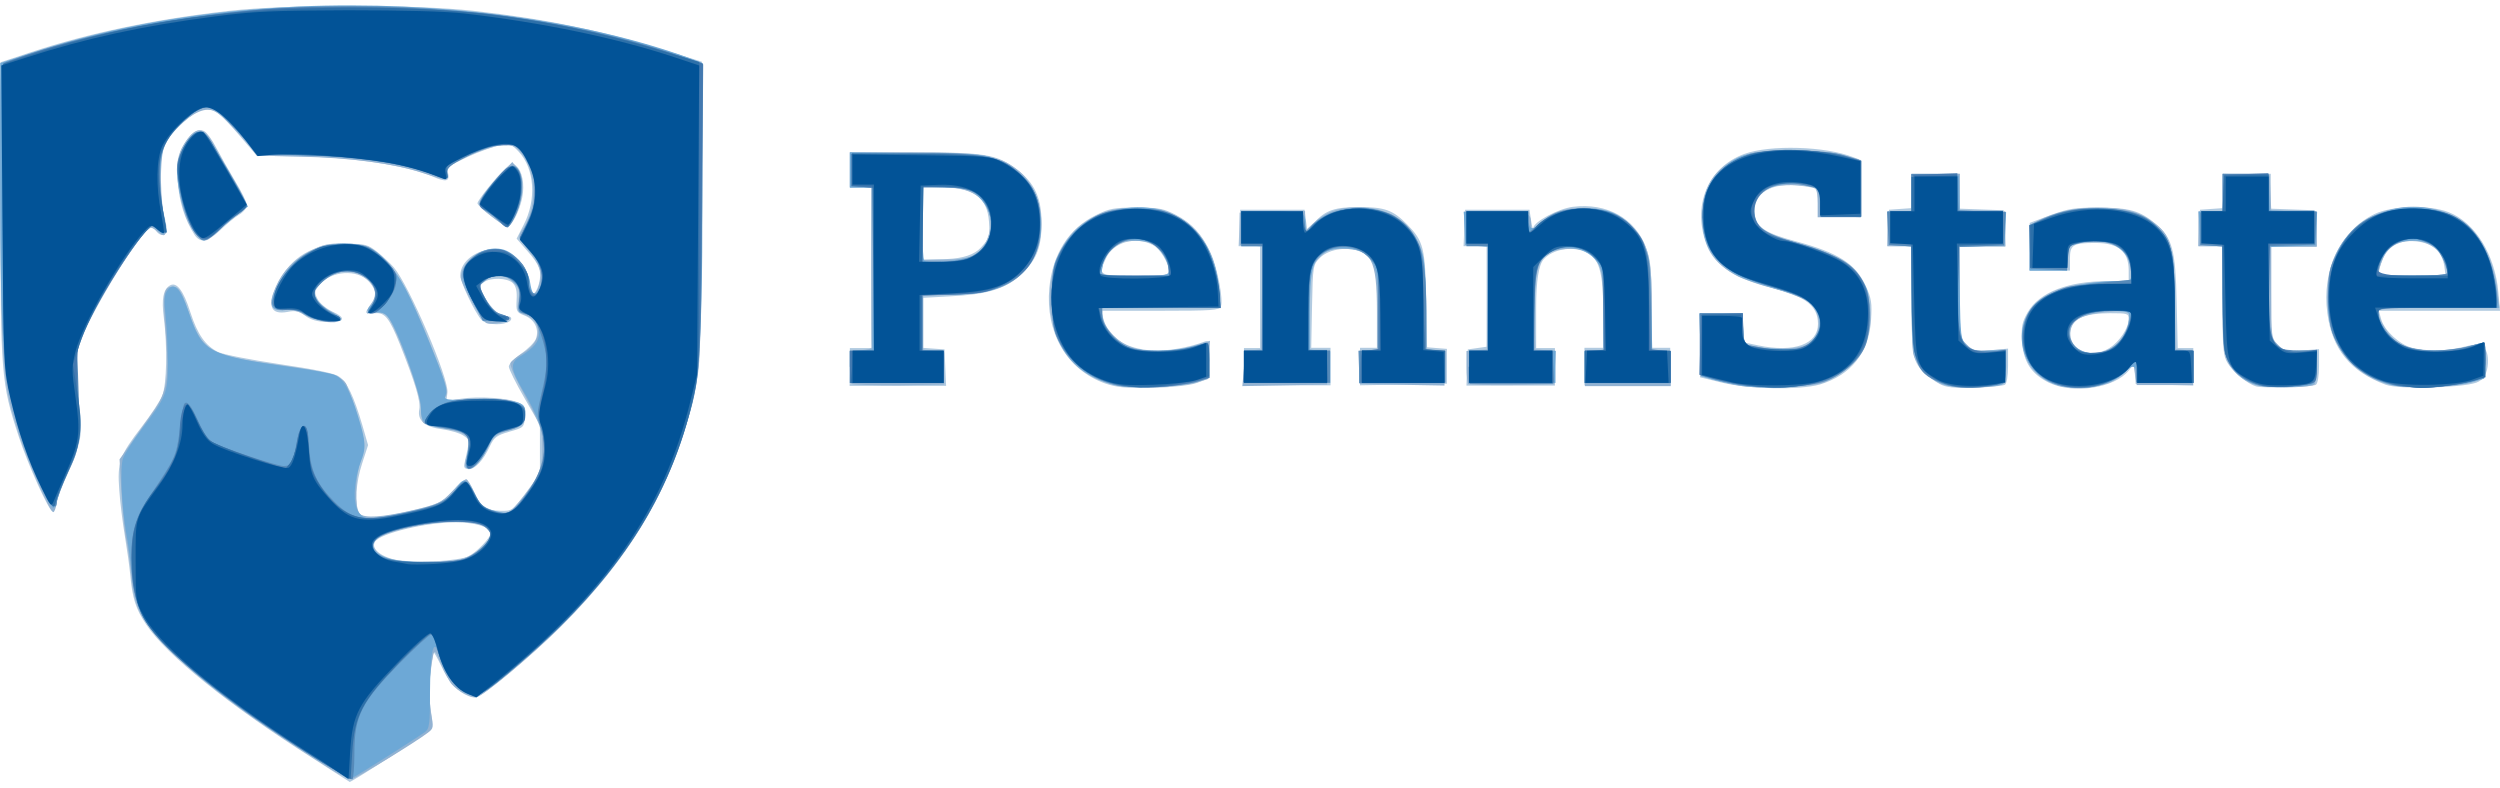 <?xml version="1.0" encoding="UTF-8"?><svg id="penn-state-university" xmlns="http://www.w3.org/2000/svg" width="200" height="63" viewBox="0 0 200 63"><g id="layer1"><g id="g3030"><path id="path3044" d="M27.558,62.29c-.236-.15-1.394-.901-2.574-1.651-6.692-4.247-11.668-8.236-13.276-10.66-.858-1.265-1.115-2.123-1.287-3.968-.064-.686-.257-2.08-.429-3.11s-.386-2.681-.45-3.689c-.172-2.231.021-2.767,1.823-5.105.708-.922,1.437-2.016,1.609-2.445.365-.858.429-3.946.129-6.263-.193-1.48-.043-2.231.472-2.552.536-.343,1.094.365,1.651,2.123.579,1.802,1.223,2.702,2.231,3.196.408.193,2.617.622,4.912.965,2.767.408,4.375.729,4.74.987.643.408,1.201,1.587,1.887,3.925l.45,1.566-.472,1.458c-.515,1.566-.601,3.239-.257,3.925.3.536,1.158.536,3.796-.043,2.488-.536,3.067-.815,3.818-1.802.322-.408.708-.751.879-.751s.472.408.686.922c.515,1.223.944,1.523,2.123,1.544.965.021.987,0,2.08-1.48l1.094-1.48v-3.904l-1.244-2.166c-.686-1.18-1.244-2.316-1.244-2.509s.45-.643.987-1.03c.536-.365,1.072-.901,1.18-1.18.279-.751-.086-1.544-.901-1.866-.665-.257-.686-.343-.643-1.265.043-.686-.043-1.072-.3-1.33-.429-.429-1.802-.472-2.338-.064-.365.279-.365.322.064,1.158.493.944,1.18,1.544,1.78,1.544.472,0,.493.343.043.515-.665.257-1.737.129-2.08-.236-.536-.622-1.673-3.003-1.673-3.539,0-1.115,1.287-2.102,2.767-2.102,1.416,0,2.81,1.501,2.81,3.003,0,.879.45.729.708-.214.257-.987.086-1.501-.922-2.638l-.858-.987.558-1.094c1.051-2.016.879-4.504-.386-5.855-.558-.601-.708-.643-1.501-.515-.472.086-1.651.493-2.574.922-1.523.708-1.694.836-1.587,1.265.172.708-.15.794-1.244.3-2.102-.901-6.585-1.566-10.896-1.609l-3.153-.043-1.416-1.651c-1.523-1.78-1.93-2.08-2.788-2.08-.686,0-2.81,1.93-3.239,2.938-.386.922-.365,3.946.021,5.512.172.686.279,1.33.193,1.437-.193.3-.558.236-.858-.172-.257-.343-.3-.343-.751.043-.708.643-3.346,4.654-4.29,6.563-.472.922-1.008,2.252-1.201,2.96-.343,1.223-.343,1.437.021,3.753.429,2.788.343,3.453-.729,5.769-.343.729-.751,1.78-.901,2.338-.15.558-.322,1.03-.408,1.03-.279,0-1.995-3.796-2.702-5.984C.084,30.633.041,29.904.041,16.778V4.981l2.467-.815C7.033,2.665,12.416,1.528,18.379.863c4.568-.515,14.842-.515,19.475,0,5.769.643,10.231,1.566,15.443,3.196l2.853.879-.086,12.354c-.086,11.582-.107,12.461-.536,14.349-1.909,8.515-6.778,15.678-15.4,22.692-1.866,1.501-1.995,1.587-2.595,1.373-.944-.365-1.587-1.051-2.252-2.467-.343-.708-.622-1.18-.622-1.072s-.086.836-.214,1.609c-.129.879-.129,1.93,0,2.874.15,1.03.129,1.566-.021,1.759-.214.257-6.327,4.182-6.477,4.161.086,0-.15-.129-.386-.279h-0ZM37.467,44.51c.686-.343,1.802-1.523,1.802-1.887,0-.45-1.33-.836-2.788-.836-2.402,0-6.048.879-6.477,1.544-.365.579.515,1.265,1.952,1.523,1.201.236,4.826,0,5.512-.343ZM37.167,37.025c.429-1.909.429-1.823-.107-2.188-.3-.193-1.051-.408-1.673-.493-1.394-.172-2.016-.708-1.845-1.587.129-.622-.322-2.123-1.566-5.255-.815-2.016-1.18-2.509-1.93-2.445-.879.064-.922.021-.45-.579.579-.729.558-1.201-.043-1.909-.922-1.072-3.088-.922-4.032.257-.365.472-.386.579-.107,1.115.172.322.686.751,1.18.987,1.158.515.987.879-.408.836-.794-.021-1.33-.172-1.759-.493-.493-.365-.794-.45-1.394-.322-1.437.279-1.694-.515-.815-2.273,1.094-2.166,2.831-3.174,5.426-3.174,1.566,0,1.759.043,2.531.643.45.365,1.051.922,1.33,1.244,1.223,1.437,4.418,8.901,4.29,10.016l-.086.686,1.18-.193c1.373-.214,3.818-.064,4.611.322.493.214.536.365.493,1.115-.064.858-.086.879-1.244,1.201-1.03.3-1.223.45-1.566,1.18-.515,1.115-1.18,1.823-1.694,1.823-.343-.043-.408-.15-.322-.515h0ZM88.406,30.676c-3.067-1.094-4.783-4.075-4.461-7.635.257-2.724,1.566-4.783,3.732-5.834,1.072-.536,1.458-.601,3.26-.601,1.78,0,2.166.086,3.131.579,1.287.665,2.102,1.566,2.788,3.067.536,1.18,1.03,3.732.815,4.268-.107.3-.729.343-4.847.343h-4.719l.15.579c.386,1.544,1.759,2.445,3.882,2.595,1.158.086,2.981-.236,4.225-.708.343-.129.386-.021.322,1.416l-.064,1.566-.858.322c-.515.193-1.909.343-3.539.408-2.231.021-2.874-.043-3.818-.365h-0ZM93.511,21.711c0-.665-.708-1.823-1.308-2.123-1.373-.708-3.11-.214-3.71,1.051-.665,1.416-.643,1.416,2.338,1.416,2.316,0,2.681-.043,2.681-.343h-0ZM137.758,30.612l-1.759-.429v-5.126h3.432v2.316l1.223.257c2.874.601,4.783-.086,4.783-1.716,0-1.437-.987-2.209-3.668-2.874-2.895-.708-4.568-1.802-5.19-3.324-1.265-3.174,0-6.306,2.96-7.4,2.08-.751,6.477-.622,8.729.257l.601.236v4.526h-3.432v-1.051c0-.579-.107-1.115-.236-1.201s-.836-.193-1.566-.257c-2.188-.172-3.539.836-3.239,2.424.172.965.901,1.416,3.217,2.038,3.453.922,4.826,1.802,5.641,3.582.472,1.008.515,1.394.429,2.745-.172,2.617-1.609,4.397-4.097,5.148-1.609.45-5.598.386-7.829-.15h-0ZM155.174,30.719c-.365-.193-.879-.558-1.137-.815-1.03-.944-1.115-1.33-1.115-5.92v-4.29h-1.93l.064-1.458.064-1.458.901-.064.901-.064v-2.745h3.861v2.788l1.759.064,1.759.064.064,1.458.064,1.458h-3.646v3.646c0,3.646,0,3.668.558,4.204.515.515.643.536,1.93.429l1.373-.129v1.373c0,.836-.107,1.437-.257,1.523-.15.086-1.223.193-2.402.236-1.716.043-2.295-.021-2.81-.3h0ZM163.903,30.612c-1.416-.708-2.038-1.673-2.145-3.324-.064-1.158,0-1.501.45-2.295.944-1.63,3.26-2.509,6.477-2.509h1.609v-.901c-.021-1.48-.836-2.145-2.66-2.145-1.802,0-2.038.15-2.038,1.265v.944h-3.217v-3.818l1.673-.622c1.458-.536,1.93-.601,3.904-.601,2.445.021,3.26.257,4.504,1.308,1.33,1.115,1.587,2.08,1.673,6.241l.086,3.689h1.244v3.003l-2.295-.064-2.316-.064-.064-.815-.064-.815-.408.536c-1.137,1.437-4.461,1.93-6.413.987ZM168.75,27.845c.794-.493,1.544-1.609,1.544-2.316,0-.45-.086-.472-1.501-.472-1.866,0-2.917.408-3.131,1.18-.386,1.609,1.48,2.595,3.089,1.609h-0ZM180.482,30.912c-.665-.193-1.823-1.137-2.273-1.866-.365-.601-.408-1.115-.408-5.019v-4.332h-1.93l.064-1.458.064-1.458.901-.064.901-.064v-2.745h3.861v2.788l1.759.064,1.759.064.064,1.458.064,1.458h-3.646v3.646c0,3.646,0,3.668.558,4.204.515.515.665.536,1.93.45l1.373-.107v1.351c0,.794-.107,1.416-.257,1.501-.3.172-4.182.3-4.783.129h0ZM190.863,30.783c-2.831-1.051-4.29-2.831-4.676-5.727-.472-3.432,1.051-6.606,3.775-7.936,1.373-.665,4.375-.751,5.92-.15,2.123.815,3.732,3.41,3.989,6.434l.129,1.458h-9.694l.193.686c.257.901,1.437,1.995,2.488,2.295,1.18.322,2.745.257,4.44-.172q1.694-.45,1.609,1.373-.064,1.244-.922,1.566c-1.244.429-6.198.558-7.249.172h0ZM195.539,21.26c-.193-1.158-.944-1.823-2.273-1.952-1.544-.15-2.531.579-2.895,2.145l-.129.601h5.405l-.107-.794ZM67.988,29.346v-1.501h1.716v-12.869h-1.716v-2.788h5.105c5.727,0,6.649.15,8.236,1.351,1.458,1.115,1.995,2.273,1.995,4.332,0,2.038-.45,3.067-1.866,4.268-1.18,1.008-2.531,1.416-5.383,1.566l-2.316.129v3.989l.901.064.901.064.064,1.458.064,1.458h-7.721l.021-1.523h0ZM78.454,19.823c.708-.772.751-.879.665-2.08-.15-2.016-1.265-2.767-4.118-2.767h-1.201v5.834l1.952-.086q1.952-.086,2.702-.901h0ZM99.516,29.346v-1.501h1.287v-8.15h-1.716l.064-1.458.064-1.458h5.148l.107.815.107.815.536-.579c.944-1.03,1.673-1.265,3.646-1.265,2.016,0,2.681.236,3.818,1.394,1.308,1.33,1.437,1.866,1.523,6.027l.064,3.796.794.064.794.064v2.788l-3.475.064-3.475.064v-3.003h1.501v-2.895c0-3.346-.236-4.161-1.308-4.719-1.03-.536-2.638-.322-3.389.408-.558.558-.579.622-.643,3.882l-.064,3.324h1.544v3.003h-6.863l-.064-1.48v0ZM117.361,29.411l.064-1.458.751-.107.751-.107v-8.043h-1.845l.064-1.458.064-1.458h5.148l.129.858c.064.472.15.751.172.601.064-.515,1.995-1.544,3.174-1.694,2.724-.343,4.976.922,5.834,3.239.386,1.008.45,1.673.45,4.611v3.432h1.501v3.003h-6.863v-3.003h1.501v-2.831c0-3.324-.322-4.397-1.48-4.869-1.094-.45-2.574-.172-3.282.622q-.601.665-.601,3.882v3.217h1.501v3.003h-7.078l.043-1.437h0ZM15.569,18.794c-.794-1.223-1.244-2.66-1.351-4.332-.086-1.48-.043-1.866.343-2.638.579-1.115,1.244-1.609,1.78-1.33.214.107.643.708.965,1.33s.987,1.802,1.501,2.66c.515.836.944,1.716.944,1.93s-.279.558-.601.751c-.343.193-1.008.751-1.501,1.223-1.03.987-1.609,1.094-2.08.408h0ZM39.312,17.314c-.622-.472-1.115-.944-1.115-1.051,0-.236,1.501-2.102,2.209-2.767.472-.429.622-.472.879-.236.493.408.708,1.48.493,2.552-.193.987-.772,2.188-1.137,2.295-.107.043-.708-.3-1.33-.794h0Z" style="fill:#b1cae0;"/><path id="path3042" d="M26.701,61.69c-6.391-4.032-10.274-6.885-12.997-9.609-2.467-2.445-2.96-3.367-3.217-6.113-.107-1.072-.279-2.359-.408-2.895-.107-.536-.279-2.166-.365-3.646l-.15-2.681.944-1.33c.515-.729,1.308-1.845,1.737-2.467,1.137-1.587,1.308-2.767,1.008-6.434-.279-3.174-.172-3.689.729-3.56.322.043.579.45.987,1.673,1.244,3.56,1.587,3.775,7.442,4.59,3.946.558,5.019.879,5.319,1.566.622,1.544,1.394,4.118,1.394,4.676,0,.386-.15,1.094-.322,1.587-.386,1.094-.429,3.668-.064,4.032.408.408,1.845.3,4.268-.257,2.059-.493,2.273-.579,3.153-1.501.515-.536,1.03-.987,1.137-.987s.386.472.643,1.051c.45,1.051.815,1.33,2.166,1.63.472.107.686-.021,1.351-.794,1.544-1.78,1.952-2.702,1.93-4.354,0-1.587-.086-1.78-1.866-5.105-.429-.794-.729-1.566-.686-1.716s.536-.536,1.051-.836c1.501-.901,1.544-2.488.107-3.024-.622-.236-.643-.3-.515-1.137.107-.772.064-.987-.408-1.458-.643-.643-1.587-.729-2.273-.172-.429.343-.45.45-.193,1.03.386.879,1.265,1.823,1.737,1.823.214,0,.386.086.386.214,0,.257-1.373.536-1.802.365-.386-.15-2.038-3.11-2.059-3.646,0-1.137,1.351-2.295,2.702-2.295.751,0,1.866.665,2.338,1.373.193.3.408.922.472,1.416.129,1.008.493,1.03.772.043.257-.922.064-1.544-.901-2.745-.836-1.03-.836-1.051-.472-1.587,1.287-1.845,1.158-4.869-.257-6.37-.558-.601-1.223-.601-2.853-.043-2.016.686-3.003,1.33-2.917,1.887.086.601-.021.579-1.93-.043-2.252-.751-5.769-1.223-9.78-1.308l-3.496-.086-.45-.601c-.257-.322-.987-1.158-1.63-1.823-.944-.987-1.287-1.244-1.845-1.244-.858,0-2.188.965-3.024,2.166-.536.794-.643,1.137-.708,2.724-.043,1.008.043,2.531.193,3.41.3,1.716.214,2.038-.408,1.501-.214-.193-.493-.365-.601-.365-.643,0-4.654,6.456-5.555,8.922-.536,1.48-.579,1.737-.408,3.26.107.901.193,2.531.193,3.582,0,1.78-.043,2.059-.815,3.71-.45.987-.879,2.102-.944,2.531s-.193.751-.279.751c-.257,0-2.038-4.032-2.681-6.005C.191,30.612.148,29.968.041,17.078-.045,7.426-.002,5.282.234,5.11c.429-.279,4.676-1.587,7.142-2.188C22.497-.831,40.942-.166,54.883,4.681l1.18.408v11.989c0,11.668-.021,12.054-.493,14.284-1.523,7.099-4.847,12.933-10.724,18.788-2.445,2.424-6.306,5.641-6.778,5.641-.493,0-1.437-.515-1.909-1.03-.214-.236-.622-.987-.879-1.651-.429-1.051-.515-1.137-.622-.708-.3,1.072-.386,3.56-.172,4.676.214,1.094.193,1.201-.236,1.523-.922.729-5.727,3.646-6.091,3.732-.193-.021-.858-.279-1.458-.643ZM37.703,44.403c1.008-.536,1.673-1.373,1.48-1.866-.322-.858-3.046-1.051-6.027-.429-2.96.622-3.775,1.18-3.003,2.038.558.601,1.866.836,4.397.772,1.823-.021,2.402-.129,3.153-.515h0ZM37.232,37.304c-.064-.107-.021-.472.086-.772.579-1.501.172-1.952-1.995-2.273-.708-.107-1.373-.3-1.48-.472-.107-.15-.172-.686-.172-1.158,0-1.223-2.231-7.142-2.831-7.507-.15-.086-.558-.15-.879-.129-.665.043-.729-.086-.257-.708.45-.601.386-1.265-.193-1.802-1.137-1.072-2.788-.987-3.904.193-.601.622-.601.686-.3,1.244.172.322.686.751,1.115.965.836.408.987.665.515.858-.45.172-2.016-.172-2.66-.601-.386-.257-.901-.365-1.501-.343-1.158.064-1.351-.408-.708-1.866.536-1.244,1.437-2.166,2.874-2.917.858-.45,1.351-.558,2.574-.536.836,0,1.737.129,1.995.279,1.737.965,3.067,3.089,5.083,8.215,1.265,3.153,1.33,3.496.922,3.925-.214.236-.129.257.472.129.408-.086,1.63-.15,2.724-.15,2.338,0,3.153.3,3.26,1.18.086.815-.214,1.115-1.373,1.416-.729.193-1.051.408-1.33.901-.987,1.866-1.673,2.509-2.038,1.93h0ZM89.007,30.783c-2.874-.815-4.461-2.638-4.933-5.662-.429-2.81.643-5.898,2.531-7.207,1.458-1.008,2.402-1.287,4.354-1.287,1.587,0,1.995.064,3.046.579,2.059,1.008,3.282,3.089,3.539,5.984l.129,1.458h-9.48v.515c0,.794.879,1.909,1.93,2.445,1.244.622,3.496.665,5.362.064l1.308-.408-.064,1.523-.064,1.523-.965.3c-1.416.408-5.491.515-6.692.172h0ZM93.511,21.625c0-.622-.558-1.609-1.115-2.016-.279-.193-.922-.343-1.566-.343s-1.287.129-1.566.343c-.558.386-1.115,1.394-1.115,2.016,0,.429.129.429,2.681.429s2.681-.021,2.681-.429ZM139.088,30.848c-.601-.107-1.501-.322-2.038-.472l-.965-.279-.064-2.509-.064-2.509h3.432l.064,1.223c.064,1.201.064,1.223.815,1.394,1.416.322,3.496.257,4.204-.107,1.373-.708,1.373-2.702,0-3.56-.386-.236-1.587-.686-2.702-.987s-2.316-.729-2.681-.901c-2.059-1.051-2.917-2.488-2.917-4.869,0-2.552,1.244-4.204,3.71-4.954,1.48-.45,5.598-.408,7.442.064l1.394.365.064,2.316.064,2.316h-3.432v-1.158c0-1.115-.021-1.158-.665-1.287-1.051-.214-2.745-.15-3.26.107-1.244.643-1.587,2.102-.729,3.089.365.408,1.137.751,3.046,1.308,3.882,1.137,5.169,2.166,5.684,4.483.643,2.917-.708,5.469-3.539,6.67-1.008.386-5.169.558-6.863.257ZM155.388,30.762c-1.03-.386-2.145-1.587-2.338-2.509-.064-.365-.129-2.445-.129-4.611v-3.946h-1.93v-2.788h1.93v-3.003h3.861v3.003h3.646v2.788h-3.646v3.646c0,3.625,0,3.668.536,4.204.493.493.686.536,1.823.472l1.287-.064v1.33c0,.729-.107,1.394-.214,1.458-.515.322-3.968.322-4.826.021ZM164.697,30.869c-1.694-.558-2.66-1.63-2.874-3.26-.193-1.416.214-2.595,1.201-3.475,1.094-.987,2.552-1.416,5.341-1.587l2.231-.129-.15-.879c-.193-1.244-.622-1.802-1.651-2.059-.815-.214-2.316-.15-3.11.15-.193.064-.3.45-.3,1.051v.944h-3.003v-1.823c0-1.759.021-1.823.601-2.123,1.458-.729,3.003-1.072,4.761-1.072,2.166,0,3.282.279,4.44,1.115,1.48,1.072,1.673,1.716,1.78,6.241l.107,3.968.686.064.686.064v2.745h-4.504l-.129-.858-.129-.858-.558.558c-.3.3-.858.708-1.201.901-.751.408-3.389.601-4.225.322h0ZM168.793,27.909c.836-.429,1.523-1.566,1.523-2.488v-.622l-1.673.15c-2.145.193-2.917.622-3.024,1.673-.107,1.416,1.544,2.102,3.174,1.287ZM180.311,30.762c-1.008-.386-1.716-1.03-2.166-1.952-.257-.558-.343-1.544-.343-4.912v-4.204h-1.93v-2.788h1.93v-3.003l1.887.064,1.887.064.064,1.458.064,1.458h3.646v2.788h-3.646v3.646c0,3.625,0,3.668.536,4.204.493.493.686.536,1.823.472l1.287-.064v1.33c0,.729-.107,1.394-.214,1.458-.536.279-4.011.279-4.826-.021h-0ZM191.185,30.783c-2.016-.515-3.582-1.823-4.397-3.689-.643-1.458-.794-4.097-.322-5.748,1.158-3.968,5.598-5.898,9.63-4.182,1.995.858,3.367,3.131,3.711,6.22l.15,1.244h-4.847c-3.753,0-4.847.064-4.847.257.021.729.858,2.059,1.609,2.531,1.072.665,3.539.815,5.383.343.729-.193,1.373-.343,1.458-.343s.107.643.086,1.437l-.064,1.437-.965.3c-1.394.408-5.233.536-6.585.193h-0ZM195.753,21.689c-.064-.214-.172-.579-.236-.858-.236-.858-1.33-1.566-2.402-1.566-1.33,0-2.102.45-2.509,1.501-.193.472-.343.965-.343,1.072,0,.129,1.115.214,2.81.214,2.552,0,2.767-.021,2.681-.365h-0ZM68.138,30.719c-.086-.086-.15-.708-.15-1.394v-1.244l.901-.064c.493-.043.879-.129.858-.236s-.043-3.003-.043-6.477v-6.327h-1.716v-2.788h5.019c5.534,0,6.863.214,8.386,1.394,2.273,1.737,2.595,5.855.622,8.043-1.201,1.33-2.552,1.802-5.576,1.93l-2.574.129v4.29l.836.107.836.107v2.574l-3.625.064c-1.995,0-3.689-.043-3.775-.107h-0ZM77.875,20.445c1.287-.665,1.802-2.938.922-4.139-.686-.944-1.694-1.33-3.453-1.33h-1.544v5.791h1.716c1.115,0,1.952-.107,2.359-.322ZM99.516,29.475v-1.394l.686-.064.686-.064.064-4.118.064-4.118-.922-.064-.922-.064v-2.574l2.617-.064,2.617-.064v1.587l.601-.558c.987-.922,1.973-1.308,3.475-1.33,1.802-.021,3.174.493,4.161,1.587,1.158,1.265,1.416,2.509,1.416,6.477v3.41h1.501v2.788l-3.389-.064-3.389-.064-.064-1.33-.064-1.33h1.501v-3.11c0-4.247-.429-5.04-2.745-5.04-1.008,0-1.244.086-1.866.708-.601.601-.729.901-.858,2.102-.086.751-.107,2.252-.086,3.324l.064,1.93.815.064.815.064-.064,1.33-.064,1.33-3.389.064-3.389.064.129-1.416v-0ZM117.468,30.719c-.086-.086-.15-.708-.15-1.394v-1.244l.815-.064.815-.064.064-4.118.064-4.118-.922-.064-.922-.064-.064-1.33-.064-1.33h2.552c2.724,0,2.831.043,2.831,1.137,0,.429.021.429.601-.107,1.051-.987,1.973-1.33,3.603-1.33,1.866,0,3.282.643,4.311,1.973.922,1.201,1.158,2.467,1.158,6.284v3.217h1.501v2.788h-6.863v-2.831h1.501v-3.003c0-4.225-.472-5.148-2.638-5.148-2.424,0-2.981,1.03-2.895,5.255l.064,2.788.815.064.815.064-.064,1.33-.064,1.33-3.346.064c-1.866.021-3.432-.021-3.517-.086v-0ZM15.569,18.601c-.772-.922-1.287-2.81-1.308-4.719,0-1.416.064-1.737.579-2.531.858-1.287,1.48-1.244,2.252.193.322.601,1.051,1.866,1.609,2.831.558.944,1.03,1.845,1.03,1.995s-.45.601-1.03,1.008-1.244,1.008-1.544,1.308c-.643.751-.901.729-1.587-.086ZM39.312,17.293c-1.094-.836-1.115-.879-.815-1.437.172-.322.794-1.094,1.394-1.737l1.094-1.158.408.515c.579.708.536,2.209-.107,3.625-.279.622-.601,1.115-.686,1.115s-.665-.45-1.287-.922h0Z" style="fill:#92b2d2;"/><path id="path3040" d="M25.285,60.703c-7.786-4.869-12.847-9.115-14.048-11.753-.322-.686-.579-1.845-.708-3.11-.107-1.115-.3-2.531-.429-3.174-.365-2.08-.515-5.298-.257-6.005.129-.365.794-1.416,1.501-2.338,1.952-2.574,2.08-2.853,2.08-5.212,0-1.115-.064-2.81-.172-3.753-.15-1.394-.107-1.802.15-2.145.515-.686,1.03-.172,1.673,1.694,1.137,3.346,1.416,3.496,8.644,4.526,1.394.193,2.788.45,3.046.558.686.257,1.265,1.287,1.887,3.346.622,2.016.643,2.531.214,3.582-.172.429-.386,1.287-.45,1.952-.172,1.437.172,2.402.901,2.574.601.15,5.19-.794,6.091-1.265.343-.172.794-.601,1.008-.965.686-1.137.901-1.051,1.802.729.236.472.579.708,1.265.901.515.15,1.115.236,1.287.172s.708-.601,1.158-1.201c2.188-2.917,2.166-4.719-.086-8.579-1.008-1.716-1.051-2.209-.257-2.702,1.18-.729,1.544-1.201,1.544-1.93,0-.815-.622-1.566-1.287-1.566-.386,0-.408-.107-.3-.944s.064-1.03-.429-1.501c-.665-.665-1.609-.729-2.316-.129l-.515.429.558,1.03c.408.751.729,1.094,1.244,1.223.987.3.836.536-.386.536h-1.051l-.772-1.458c-1.115-2.08-1.137-2.402-.322-3.346.708-.815,1.716-1.158,2.681-.922.944.236,1.995,1.501,2.166,2.595.15,1.051.386,1.223.729.558.45-.836.257-1.759-.643-2.96l-.879-1.158.579-1.18c.815-1.651.815-3.453.021-4.976-.408-.794-.751-1.158-1.137-1.265-.815-.193-2.574.257-4.054,1.051-1.03.558-1.287.794-1.244,1.18.064.601.086.601-1.759-.043-2.188-.751-5.727-1.244-9.78-1.33l-3.539-.086-1.587-1.737c-1.716-1.866-2.295-2.231-3.11-1.909-.815.3-2.252,1.716-2.745,2.681-.515,1.03-.601,3.839-.172,5.684.15.601.193,1.244.129,1.437-.129.3-.193.3-.643-.129l-.515-.472-1.158,1.566c-2.231,3.067-3.839,5.898-4.568,8.086-.3.901-.343,1.501-.236,2.681.45,4.933.472,4.847-.408,6.799-.45.987-.901,2.209-1.03,2.702s-.3.901-.386.901c-.236,0-1.78-3.346-2.424-5.233C.277,30.826.019,27.931.019,14.633V5.046l2.617-.858C9.199,2.064,16.041.885,23.891.52c11.131-.493,22.971,1.072,31.4,4.182l.901.343v10.617c0,13.448-.257,15.85-2.166,20.783-1.823,4.697-4.311,8.45-8.343,12.633-2.853,2.96-7.078,6.563-7.678,6.563-1.072,0-2.316-1.394-2.853-3.174-.45-1.566-.729-.536-.751,2.831,0,2.702-.043,3.003-.429,3.282-.686.493-5.426,3.496-5.748,3.625-.129.129-1.458-.579-2.938-1.501h-0ZM36.996,44.767c.922-.257,2.252-1.437,2.252-1.995,0-.193-.257-.493-.558-.708-1.072-.708-6.477-.193-8.129.751-1.094.643-.922,1.373.45,1.845,1.03.386,4.783.429,5.984.107ZM37.296,37.389c-.064-.064,0-.601.107-1.18.279-1.394.021-1.673-1.78-1.93-1.694-.236-1.952-.45-1.952-1.694,0-1.094-1.823-6.156-2.531-7.099-.3-.408-.579-.536-1.072-.493-.729.064-.858-.172-.343-.601s.386-1.458-.214-2.016c-1.094-1.03-2.81-.858-3.946.408-.493.536-.515.601-.214,1.158.172.322.686.772,1.115,1.008s.794.515.794.622c0,.343-2.273,0-2.917-.429-.45-.322-.858-.408-1.523-.343-1.201.129-1.373-.365-.601-1.973.965-2.016,3.024-3.346,5.255-3.346,1.63,0,2.467.343,3.453,1.437,1.158,1.287,1.759,2.424,3.432,6.499,1.201,2.938,1.458,3.796,1.308,4.139-.193.45-.172.45,2.745.45,3.303,0,3.71.15,3.603,1.244-.064.708-.322.901-1.587,1.223-.772.193-.944.343-1.394,1.308-.579,1.244-1.373,1.973-1.737,1.609h0ZM89.114,30.783c-2.123-.558-3.517-1.651-4.418-3.496-.45-.922-.515-1.351-.515-3.517,0-2.252.043-2.552.579-3.539,1.072-2.038,2.531-3.11,4.869-3.517,2.467-.45,4.59.214,6.113,1.93,1.051,1.158,1.63,2.66,1.802,4.654l.107,1.33h-9.566l.129.794c.15.987,1.18,2.08,2.273,2.402,1.137.343,3.346.3,4.804-.086.686-.172,1.287-.322,1.33-.322s.107.622.107,1.394v1.394l-1.115.343c-1.544.45-5.126.579-6.499.236h-0ZM93.511,21.582c0-.622-.708-1.78-1.265-2.08-.408-.214-1.201-.322-2.123-.257-.772.043-1.78,1.094-1.909,2.016l-.129.815h2.724c2.66-.021,2.702-.021,2.702-.493ZM139.302,30.848c-.708-.107-1.716-.322-2.252-.472l-.965-.279-.064-2.509-.064-2.509h3.432l.064,1.223c.064,1.158.107,1.223.708,1.394.365.107,1.394.193,2.316.214,1.373.021,1.78-.043,2.252-.408.815-.622,1.072-1.609.622-2.531-.408-.879-1.03-1.223-3.432-1.909-2.488-.729-3.174-1.03-4.118-1.866-1.137-.987-1.609-2.123-1.609-3.839s.472-2.831,1.651-3.882c1.287-1.18,2.102-1.373,5.534-1.373,2.252,0,3.303.086,4.247.386l1.244.386v4.504l-1.63-.064-1.63-.064-.021-1.072-.021-1.072-.965-.257c-1.587-.429-3.56.064-4.075.987-.343.643-.257,1.63.193,2.209.493.622.944.815,3.324,1.458,2.917.794,4.633,1.952,5.298,3.603.365.901.279,3.453-.129,4.418-.536,1.265-1.759,2.402-3.131,2.917-1.394.515-4.719.729-6.778.408l-0.0 0ZM155.731,30.826c-1.137-.343-1.952-1.03-2.381-1.995-.343-.751-.408-1.437-.408-4.997v-4.118l-.901-.064-.901-.064-.064-1.33-.064-1.33h1.93v-3.003l1.887.064,1.887.064.021,1.394.021,1.394,1.866.064,1.866.064-.064,1.33-.064,1.33-1.823.064-1.823.064.064,3.689c.064,3.453.086,3.71.536,4.182.408.45.643.493,1.823.429l1.351-.064v1.308c0,1.051-.086,1.351-.365,1.458-.729.236-3.646.3-4.397.064h0ZM164.825,30.869c-2.853-.686-4.032-4.032-2.231-6.327.965-1.223,3.796-2.059,6.992-2.059.836,0,.922-.043.922-.536,0-2.102-1.866-3.131-4.332-2.445-.772.214-.815.257-.815,1.18v.965h-3.003v-3.646l.965-.408c1.63-.708,2.724-.922,4.526-.922,2.917,0,4.633.836,5.555,2.702.515,1.051.536,1.244.536,4.912v3.775h1.501v2.574h-2.252c-2.188,0-2.252-.021-2.252-.472,0-.944-.3-1.072-.965-.365-1.008,1.03-3.282,1.523-5.148,1.072h0ZM168.943,27.845c.772-.472,1.265-1.287,1.373-2.252.064-.622.064-.643-.987-.708-1.244-.086-2.853.279-3.389.751-.214.193-.386.643-.386,1.051.021,1.416,1.93,2.059,3.389,1.158h-0ZM180.611,30.826c-1.137-.343-1.952-1.03-2.381-1.995-.343-.751-.408-1.437-.408-4.997v-4.118l-.901-.064-.901-.064-.064-1.33-.064-1.33h1.93v-3.003h3.646l.064,1.458.064,1.458,1.887.064,1.887.064-.064,1.33-.064,1.33-1.887.064-1.887.064v2.938c.021,3.367.214,4.719.751,5.126.214.172.965.279,1.737.279h1.351v1.265c0,.987-.086,1.287-.365,1.394-.665.236-3.582.3-4.332.064h-0ZM191.571,30.848c-2.166-.45-3.946-1.887-4.804-3.796-.922-2.102-.665-5.598.558-7.528,1.394-2.209,4.29-3.367,7.121-2.831,3.089.579,4.847,2.831,5.319,6.82l.129,1.115h-9.716l.129.665c.193.987.944,1.909,1.93,2.359,1.094.493,3.689.536,5.19.086.579-.172,1.137-.322,1.223-.322s.15.643.107,1.437l-.064,1.437-.965.279c-1.201.365-4.933.536-6.156.279h0ZM195.818,21.84c0-.107-.15-.601-.343-1.072-.429-1.051-1.308-1.587-2.617-1.523-1.137.043-1.823.472-2.273,1.416-.665,1.394-.643,1.394,2.445,1.394,1.694,0,2.788-.086,2.788-.214h-0ZM67.988,29.368v-1.265l.901-.064.901-.064.064-6.477.064-6.477h-1.93v-2.831l5.405.064c5.319.064,5.426.086,6.606.622,2.273,1.072,3.303,2.702,3.282,5.169,0,1.802-.665,3.174-1.973,4.182-1.287.987-2.724,1.351-5.319,1.351h-2.209v4.483h1.716v2.574h-7.507v-1.265h0ZM77.832,20.467c1.737-.901,1.973-3.282.429-4.761-.601-.579-.794-.622-2.574-.708l-1.909-.064v2.874c0,1.587.064,2.96.172,3.046.257.279,3.153-.021,3.882-.386h0ZM99.516,29.346v-1.287h1.501v-8.365h-1.716v-2.788h2.445c2.638,0,2.702.021,2.702,1.223v.558l.429-.536c1.201-1.523,4.29-2.016,6.327-1.008,1.33.665,2.338,1.973,2.66,3.432.129.601.236,2.531.236,4.29v3.217h1.501v2.574h-6.863v-2.574h1.501v-3.174c0-3.41-.129-3.882-1.115-4.633-.729-.536-2.424-.558-3.217-.043-.922.601-1.115,1.458-1.115,4.74v3.003l.815.064.815.064v2.531h-6.863v-1.287h-.043ZM117.533,29.346v-1.287h1.501v-8.322l-.901-.064-.901-.064-.064-1.33-.064-1.33h2.574c2.531,0,2.574,0,2.595.472,0,.901.3,1.072.858.493.987-1.051,3.196-1.523,5.19-1.115,1.287.257,2.509,1.308,3.131,2.681.515,1.137.558,1.501.643,4.912l.086,3.689h1.458v2.574h-6.863v-2.574h1.501v-3.196c0-2.96-.043-3.239-.493-3.904-1.008-1.48-3.475-1.544-4.526-.129-.408.536-.45.965-.515,3.904l-.064,3.303h1.759v2.574h-6.863v-1.287h-.043ZM15.826,18.901c-.901-1.03-1.673-3.496-1.673-5.362,0-.901.987-2.767,1.544-2.96.214-.064.536-.021.708.129.257.214,1.394,2.102,2.981,4.997l.45.815-.622.472c-.343.257-1.094.879-1.673,1.373-1.18,1.03-1.265,1.051-1.716.536h0ZM39.998,17.743c-.214-.236-.665-.601-1.008-.794s-.601-.493-.601-.686c0-.515,2.123-3.003,2.552-3.003.965,0,1.115,2.359.236,4.075-.493.987-.622,1.03-1.18.408Z" style="fill:#6da8d6;"/><path id="path3038" d="M24.942,60.467c-3.689-2.338-6.134-4.054-8.965-6.37-4.268-3.496-5.212-4.976-5.405-8.536-.15-2.767.15-4.011,1.308-5.727,2.166-3.196,2.209-3.303,2.488-5.362.129-1.094.3-2.059.365-2.145.214-.343.558.086,1.158,1.437.429.944.794,1.458,1.244,1.673.944.493,5.019,1.845,5.555,1.845.601,0,.751-.257,1.03-1.823.15-.858.343-1.308.558-1.351.279-.043.365.257.45,1.651.129,1.952.601,2.96,2.08,4.44,1.351,1.351,2.381,1.523,5.19.922,2.96-.643,3.646-.944,4.461-1.952.772-.944.836-.922,1.566.45.386.729.665,1.008,1.33,1.223,1.201.408,1.587.236,2.531-1.03,1.609-2.145,1.995-3.839,1.33-5.748-.279-.794-.257-1.051.107-2.617.536-2.209.515-2.981-.064-4.719-.408-1.223-.558-1.416-1.158-1.587-.665-.193-.686-.236-.558-1.201.107-.901.064-1.051-.472-1.458-.729-.579-1.609-.601-2.273-.043l-.515.429.558,1.03c.408.751.729,1.094,1.244,1.223,1.008.3.815.536-.386.536h-1.072l-.858-1.716c-.987-1.952-.965-2.467.021-3.324.879-.729,1.887-.879,2.874-.429.858.408,1.609,1.416,1.609,2.166,0,1.115.686,1.587.944.665.3-1.158.129-1.845-.729-2.938l-.879-1.094.536-1.115c.772-1.609.879-2.724.45-4.118-.214-.643-.601-1.437-.901-1.737-.45-.493-.643-.558-1.587-.45-.643.064-1.716.429-2.724.944-1.394.708-1.651.922-1.609,1.308.021.257,0,.472-.043.472-.064,0-.815-.236-1.673-.536-2.295-.772-5.534-1.223-9.673-1.33l-3.625-.086-1.866-1.952c-1.716-1.802-1.909-1.952-2.488-1.802-1.48.365-3.196,2.295-3.517,3.968-.214,1.094-.064,3.453.343,5.341.172.794-.15.922-.772.365-.343-.3-.45-.236-1.351.944-1.373,1.802-3.046,4.526-4.075,6.67l-.879,1.823.086,2.252c.193,5.662.193,5.705-.794,7.85-.493,1.072-.901,2.102-.901,2.295,0,.901-.45.365-1.33-1.523-1.137-2.445-1.93-4.783-2.467-7.335-.343-1.63-.386-3.11-.386-14.027V5.003l1.823-.622C8.255,2.322,16.255.928,24.02.585c11.089-.493,22.649,1.051,31.314,4.225l.922.343-.086,11.818c-.107,13.212-.129,13.577-1.651,18.166-1.909,5.727-4.912,10.274-10.231,15.443-2.552,2.488-5.791,5.126-6.263,5.126-.172,0-.643-.214-1.051-.472-.772-.493-1.866-2.402-2.123-3.775-.064-.386-.257-.686-.386-.686s-1.287,1.051-2.552,2.338c-3.024,3.11-3.56,4.182-3.56,7.142,0,1.158-.086,2.102-.172,2.102s-1.587-.836-3.239-1.887h0ZM36.996,44.767c.922-.257,2.252-1.437,2.252-1.995,0-.193-.257-.515-.579-.708-1.523-1.008-8.858.236-8.858,1.501.021.965,1.373,1.437,4.182,1.437,1.18,0,2.531-.107,3.003-.236h0ZM37.425,36.253c.172-1.523.021-1.694-1.845-1.995-.751-.129-1.437-.3-1.544-.386-.322-.322.987-1.523,1.887-1.737,1.373-.322,4.526-.257,5.383.107.665.279.751.386.686.987-.086.751-.3.944-1.609,1.265-.772.193-.965.365-1.308,1.158-.429.987-1.158,1.845-1.544,1.845-.172,0-.193-.386-.107-1.244h0ZM89.479,30.848c-2.145-.45-3.882-1.78-4.804-3.625-.408-.836-.493-1.33-.493-3.346s.064-2.509.515-3.496c.622-1.394,2.231-2.895,3.603-3.346,1.566-.536,4.225-.45,5.534.172,2.059.965,3.41,3.196,3.689,6.07l.129,1.351h-9.48v.643c0,.772,1.094,2.102,2.08,2.509.922.386,3.818.365,5.126-.021.579-.172,1.115-.322,1.223-.322s.172.622.172,1.394v1.394l-1.115.343c-1.416.365-4.89.558-6.177.279ZM93.447,21.26c-.15-.987-1.094-1.909-2.166-2.102-1.351-.257-2.895.836-3.217,2.316l-.129.601h5.619l-.107-.815h-0ZM139.066,30.762c-.836-.15-1.887-.408-2.316-.558l-.772-.257v-4.89h3.432l.064,1.244.064,1.244,1.48.279c2.574.493,4.268-.086,4.547-1.566.3-1.566-.665-2.402-3.71-3.282-4.247-1.201-5.641-2.638-5.619-5.855,0-2.102,1.03-3.582,3.11-4.547.965-.45,1.394-.493,4.075-.493,2.252,0,3.303.086,4.247.386l1.244.386v4.483h-3.174l-.064-1.115-.064-1.115-1.201-.279c-2.209-.536-4.054.408-4.054,2.059,0,1.244.729,1.802,3.517,2.595,3.539,1.03,4.654,1.759,5.383,3.496.472,1.137.429,3.689-.064,4.783-.515,1.158-1.995,2.381-3.346,2.788-1.609.472-4.912.558-6.778.214h-0ZM155.667,30.762c-2.424-.858-2.617-1.308-2.702-6.713l-.064-4.332-.901-.064-.901-.064-.064-1.33-.064-1.33h1.93v-3.003h3.646l.064,1.458.064,1.458,1.887.064,1.887.064-.064,1.33-.064,1.33-1.887.064-1.887.064v3.046c0,3.324.193,4.611.772,5.019.214.15.965.279,1.737.279h1.351v2.531l-1.072.236c-1.394.257-2.681.236-3.668-.107ZM164.482,30.719c-1.78-.558-2.96-2.509-2.638-4.397.386-2.252,2.123-3.303,6.07-3.689l2.595-.257v-.643c0-1.93-1.93-2.917-4.332-2.252-.772.214-.815.257-.815,1.18v.965l-1.458-.064-1.458-.064-.064-1.737-.064-1.737,1.03-.472c1.63-.729,2.917-.965,5.04-.858,2.145.107,3.174.45,4.139,1.416,1.18,1.18,1.265,1.544,1.351,5.877l.064,4.032h1.458v2.574h-4.504v-1.759l-.987.858c-1.373,1.33-3.346,1.673-5.426,1.03h-0ZM168.943,27.845c.729-.45,1.201-1.201,1.458-2.316l.15-.686h-1.244c-2.467,0-3.775.643-3.775,1.802,0,.322.214.815.493,1.094.622.665,1.93.729,2.917.107ZM180.89,30.869c-1.223-.322-2.102-.965-2.595-1.952-.45-.879-.472-1.223-.472-5.083v-4.118l-.901-.064-.901-.064v-2.574l.901-.064.901-.064v-2.981h3.646v3.003h3.861l-.064,1.33-.064,1.33-1.887.064-1.887.064v3.153c0,3.389.214,4.633.858,4.976.214.129.987.214,1.716.214h1.308v1.265c0,1.137-.043,1.265-.472,1.394-.879.257-3.26.343-3.946.172l0-0ZM191.421,30.783c-2.316-.601-3.775-1.802-4.676-3.775-.343-.772-.45-1.458-.472-3.131-.021-1.887.043-2.295.536-3.324,1.244-2.617,2.81-3.668,5.791-3.818,3.174-.172,4.976.772,6.177,3.239.601,1.244,1.201,4.075.944,4.483-.064.107-2.231.172-4.847.172h-4.74l.129.686c.343,1.759,1.93,2.745,4.418,2.724.879,0,2.145-.15,2.788-.322s1.201-.322,1.244-.322c.021,0,.043.622.043,1.373v1.394l-1.115.343c-1.501.493-4.869.622-6.22.279h-0ZM195.818,21.84c0-.536-.729-1.952-1.158-2.231-1.759-1.158-3.925-.279-4.332,1.759l-.129.686h2.81c1.694,0,2.81-.086,2.81-.214ZM67.988,29.346v-1.287h1.93v-13.04l-.901-.064-.901-.064v-2.574l4.504-.064c6.07-.086,7.657.236,9.266,1.93.987,1.03,1.351,2.08,1.351,3.818,0,3.732-2.424,5.576-7.314,5.576h-2.123v4.483h1.716v2.574h-7.507v-1.287h-.021v-0ZM77.103,20.746c1.845-.515,2.66-2.231,1.93-4.011-.558-1.351-1.416-1.759-3.56-1.759h-1.673v6.005h1.244c.643,0,1.587-.107,2.059-.236ZM99.516,29.346v-1.287h1.501v-8.365h-1.716v-2.788h4.933l.129.858.129.858.408-.515c.214-.279.858-.729,1.416-.987,1.373-.643,4.075-.558,5.276.193,1.93,1.201,2.509,2.895,2.509,7.571v3.174h1.501v2.574h-6.863v-2.574h1.501v-6.649l-.643-.729c-1.137-1.308-3.367-1.223-4.332.129-.45.643-.493.965-.558,3.968l-.064,3.26h1.759v2.574h-6.863l-.021-1.265h0ZM117.533,29.346v-1.287h1.501v-8.365h-1.716v-2.788h4.933v1.759l.794-.686c1.094-.965,1.973-1.287,3.56-1.287,2.445,0,3.839.794,4.804,2.745.558,1.137.579,1.373.665,4.869l.064,3.668.751.064.751.064v2.531h-6.863v-2.574h1.544l-.064-3.453-.064-3.453-.686-.622c-.858-.751-1.845-.965-2.938-.601-1.544.515-1.737,1.03-1.802,4.804l-.064,3.303h1.501l.064,1.287.064,1.287h-6.778l-.021-1.265h0ZM24.77,25.357c-.343-.193-.729-.408-.815-.515s-.536-.129-.965-.064c-.558.086-.879,0-1.072-.236-.236-.279-.172-.558.365-1.716,1.051-2.252,3.153-3.475,5.705-3.303,1.158.064,1.523.193,2.188.729,1.33,1.072,1.651,1.651,1.48,2.574-.172.879-1.33,2.231-1.952,2.231-.343,0-.343-.043-.021-.536.515-.772.429-1.566-.214-2.145-1.094-1.03-2.681-.879-3.861.343-.601.622-.601.686-.3,1.223.172.322.686.772,1.115,1.008s.794.493.794.601c.021.279-1.78.15-2.445-.193h-0ZM15.805,18.88c-.622-.686-1.223-2.359-1.48-4.097-.214-1.523-.214-1.802.15-2.574.536-1.201,1.33-1.909,1.78-1.609.386.236,3.453,5.383,3.475,5.812,0,.15-.257.429-.579.643-.322.193-1.051.794-1.609,1.287-1.137,1.051-1.244,1.072-1.737.536ZM39.998,17.743c-.214-.236-.665-.601-1.008-.794s-.601-.493-.601-.686c0-.536,2.123-3.003,2.574-3.003.944,0,1.072,2.402.214,4.097-.493.965-.622,1.008-1.18.386h0Z" style="fill:#568ab9;"/><path id="path3036" d="M25.8,61.003c-6.863-4.29-12.225-8.515-13.898-10.938-.965-1.416-1.394-3.046-1.394-5.426,0-2.295.386-3.41,1.952-5.576,1.373-1.909,1.909-3.11,1.909-4.332,0-1.308.257-2.381.558-2.381.15,0,.536.579.858,1.265s.751,1.437.944,1.609c.214.193,1.673.772,3.239,1.308l2.874.965.365-.45c.214-.257.429-.922.515-1.48.257-1.93.944-2.038.944-.15,0,1.609.365,2.681,1.33,3.968,1.63,2.166,2.767,2.467,6.477,1.651,2.917-.622,3.131-.729,3.904-1.737.322-.408.686-.751.836-.751s.493.45.772,1.03c.429.858.643,1.072,1.437,1.308,1.265.408,1.673.172,2.938-1.673.858-1.265,1.051-1.716,1.137-2.724.064-.665-.021-1.716-.172-2.359-.236-1.008-.236-1.373.107-2.788.665-2.831.086-5.662-1.287-6.22-.665-.279-.686-.343-.579-1.158.214-1.523-1.094-2.359-2.617-1.673-.643.3-.665.579-.193,1.523.515,1.03.944,1.437,1.501,1.437.279,0,.493.107.493.214,0,.386-1.845.257-2.188-.172-.601-.686-1.523-2.724-1.501-3.346.043-1.18,1.802-2.273,3.131-1.952.858.214,2.059,1.673,2.059,2.531,0,.922.515,1.416.836.794.579-1.072.214-2.381-1.008-3.71l-.515-.558.601-1.158c.472-.922.601-1.458.601-2.66.021-1.33-.064-1.651-.643-2.574l-.665-1.051-1.265.021c-.987.021-1.651.193-2.96.794-1.566.729-1.673.815-1.544,1.33.15.622.021.665-1.03.214-2.252-.944-6.949-1.609-11.303-1.609h-2.702l-1.33-1.609c-1.458-1.759-2.338-2.359-3.153-2.145-.643.172-2.552,1.909-2.981,2.724-.622,1.18-.601,3.71.043,6.67.15.665-.193.794-.708.257-.3-.3-.365-.3-.751.043-.772.708-3.539,5.062-4.611,7.249-1.137,2.359-1.115,2.123-.901,7.936.086,2.123.064,2.166-.794,4.075-.493,1.072-.965,2.209-1.051,2.574-.15.622-.193.579-1.094-1.287-1.244-2.574-2.145-5.426-2.66-8.408-.386-2.231-.429-3.517-.429-13.898V5.11l.901-.343C6.304,2.88,13.617,1.4,21.017.756c4.268-.365,14.456-.129,18.638.429,5.212.708,9.866,1.737,14.263,3.153l2.316.751-.107,11.839c-.107,12.697-.15,13.062-1.33,17.201-1.651,5.727-5.319,11.41-10.638,16.515-1.952,1.866-5.405,4.761-5.92,4.976-.129.064-.601-.064-1.03-.279-.944-.45-1.93-2.038-2.273-3.689-.129-.622-.322-1.115-.429-1.115s-1.265,1.094-2.552,2.402c-3.067,3.131-3.625,4.139-3.839,7.207l-.15,2.166-2.166-1.308h0ZM37.274,44.682c1.051-.429,1.973-1.351,1.973-1.93,0-.729-1.072-1.072-3.324-1.008-2.123.043-5.083.708-5.727,1.287-.751.665-.408,1.416.836,1.78,1.115.3,5.362.236,6.241-.129ZM37.317,37.11c0-.214.086-.708.214-1.094.3-1.051-.365-1.651-2.102-1.845-.729-.086-1.373-.236-1.437-.322-.064-.086.129-.472.429-.815.643-.772,1.952-1.115,4.247-1.115,2.102,0,3.11.3,3.282.965.214.836-.021,1.115-1.308,1.48-1.072.3-1.244.45-1.544,1.137-.322.794-1.287,1.973-1.609,1.973-.086.021-.172-.15-.172-.365h0ZM89.758,30.826c-2.359-.386-4.161-1.716-5.062-3.689-.429-.944-.515-1.458-.515-3.367,0-2.038.064-2.381.601-3.475.751-1.544,2.209-2.853,3.646-3.282,1.244-.365,3.539-.429,4.676-.107,2.424.686,4.054,3.046,4.418,6.477l.129,1.244h-9.737l.129.601c.472,1.995,2.038,2.96,4.697,2.917.965-.021,2.145-.172,2.681-.365s1.03-.343,1.115-.343.172.622.172,1.373v1.394l-.901.257c-2.059.536-4.204.686-6.048.365h0ZM93.511,21.432c0-1.137-1.437-2.381-2.724-2.381-1.18,0-2.424,1.094-2.724,2.402l-.129.601h5.576v-.622ZM139.796,30.848c-.794-.086-1.973-.322-2.638-.515l-1.201-.343.064-2.402.064-2.402,1.673-.064,1.673-.064v2.531l1.351.236c1.802.322,2.574.3,3.453-.064s1.416-1.094,1.416-1.909c0-1.373-.879-2.059-3.668-2.853-3.582-1.008-5.04-2.08-5.534-4.054-.729-2.895.322-5.233,2.831-6.327,1.909-.815,5.855-.815,8.794.021l.815.236v4.461h-3.217v-1.072c0-1.223-.172-1.373-1.737-1.609-2.08-.322-3.625.643-3.625,2.252,0,1.008.772,1.845,2.016,2.145,5.598,1.416,7.207,2.745,7.207,5.984,0,1.823-.257,2.724-1.094,3.71-1.566,1.887-4.44,2.574-8.644,2.102ZM156.053,30.826c-1.244-.3-2.188-.965-2.617-1.866-.343-.686-.408-1.437-.472-5.148l-.064-4.332h-1.673v-2.574h1.716l.064-1.458.064-1.458,1.759-.064,1.759-.064v3.003h3.646v2.574l-1.759.064-1.759.064-.064,3.174c-.064,3.925.107,4.783,1.158,5.212.515.214,1.072.279,1.694.172l.944-.15v1.287c0,1.158-.043,1.308-.472,1.416-1.094.279-3.131.365-3.925.15h-0ZM165.018,30.869c-2.316-.579-3.496-2.424-3.067-4.761.214-1.223.794-1.909,2.231-2.638,1.115-.579,1.48-.643,3.818-.729l2.574-.086-.107-1.072c-.15-1.48-.815-2.145-2.338-2.252-.622-.043-1.48,0-1.887.107-.686.172-.751.257-.815,1.094l-.064.901h-2.96v-3.389l1.03-.429c1.63-.686,2.638-.901,4.354-.901,2.102,0,3.646.472,4.719,1.437,1.244,1.115,1.48,2.188,1.48,6.434v3.475h1.501v2.574h-4.504v-.858c0-.472-.064-.858-.129-.858s-.365.279-.643.622c-.944,1.072-3.539,1.759-5.19,1.33h-0ZM169.415,27.545c.536-.515,1.094-1.78,1.094-2.467,0-.322-2.66-.3-3.625.043-.408.15-.922.515-1.158.836-.386.515-.386.665-.15,1.244.386.901.772,1.115,2.102,1.008.879-.064,1.265-.214,1.737-.665h0ZM180.954,30.826c-1.201-.3-2.038-.858-2.574-1.694-.429-.708-.472-1.072-.536-5.19l-.064-4.461h-1.673v-2.574h1.716l.064-1.458.064-1.458,1.759-.064,1.759-.064v3.003h3.646v2.574l-1.759.064-1.759.064-.064,3.217c-.086,3.925.107,4.719,1.18,5.169.515.214,1.072.279,1.694.172l.944-.15v1.287c0,1.158-.043,1.308-.472,1.416-1.094.279-3.153.365-3.925.15h0ZM191.893,30.848c-1.416-.236-3.217-1.158-3.925-1.995-1.416-1.673-1.995-4.097-1.587-6.542.45-2.702,1.93-4.504,4.332-5.319,1.416-.472,4.204-.343,5.426.236,1.973.944,3.282,3.153,3.496,5.941l.107,1.458h-4.74c-4.633,0-4.74,0-4.74.429,0,1.287,1.437,2.638,3.174,3.003,1.137.236,3.432.021,4.654-.429.3-.129.601-.214.665-.214s.086.622.086,1.373q0,1.373-.686,1.609c-.901.3-3.475.665-4.461.643-.429-.021-1.223-.107-1.802-.193ZM195.732,21.368c-.193-1.03-.815-1.737-1.823-2.08-.794-.279-1.008-.279-1.802,0-.987.343-1.887,1.416-1.887,2.273q0,.515,2.81.515h2.81l-.107-.708h0ZM67.988,29.346v-1.287h1.93v-13.04l-.901-.064-.901-.064v-2.574h5.148c5.898,0,6.778.172,8.386,1.651,1.244,1.137,1.651,2.295,1.544,4.311-.107,2.273-.858,3.432-2.831,4.44-1.373.686-1.609.751-4.011.836l-2.574.086v4.418h1.716v2.574h-7.507v-1.287h0ZM77.961,20.467c1.308-.858,1.737-2.488,1.051-3.925-.558-1.201-1.373-1.566-3.453-1.566h-1.759v6.048l1.802-.086c1.201-.064,1.973-.214,2.359-.472h-0ZM99.516,29.346v-1.287h1.501v-8.579h-1.716v-2.574h4.933v.601c0,.322.086.729.193.879.15.236.236.214.429-.15.129-.236.729-.686,1.351-.987,2.467-1.223,5.619-.472,6.928,1.673.643,1.051.643,1.072.751,5.04l.107,3.989.815.064.815.064v2.531h-6.778l.021-1.244c.021-1.223.021-1.244.751-1.351l.729-.107v-3.11c0-3.56-.193-4.204-1.523-4.826-.922-.429-2.166-.343-3.003.214-.944.622-1.158,1.523-1.158,4.826v3.003h1.458l.064,1.287.064,1.287h-6.778l.043-1.244h0ZM117.533,29.346v-1.287h1.501v-8.579h-1.716v-2.574h4.933v.858c0,.472.043.858.086.858s.408-.322.836-.708c1.845-1.737,5.662-1.63,7.378.214,1.18,1.265,1.244,1.609,1.373,5.855l.107,3.968.815.064.815.064v2.531h-6.863v-2.574h1.501v-6.627l-.708-.772c-.879-.965-2.188-1.18-3.367-.579-1.265.643-1.501,1.437-1.501,4.954v3.046h1.501v2.574h-6.649l-.043-1.287h-0ZM24.663,25.228c-.493-.322-1.072-.472-1.716-.472-.922,0-.965-.043-1.03-.643-.107-1.072,1.115-2.81,2.617-3.732,1.18-.729,1.394-.772,2.938-.772,1.501,0,1.759.064,2.574.643.493.365,1.094.901,1.351,1.223.386.536.408.665.172,1.48-.3.965-1.265,2.123-1.823,2.123-.279,0-.257-.107.107-.729.408-.686.408-.772.086-1.394-.708-1.351-2.574-1.673-3.968-.665-.944.665-1.051,1.394-.343,2.145.322.343.815.665,1.094.751.836.214.579.558-.408.558-.558-.043-1.158-.214-1.651-.515ZM15.934,18.944c-.622-.429-1.265-2.102-1.566-4.011-.236-1.458-.214-1.78.086-2.595.193-.515.601-1.158.901-1.437.686-.643,1.072-.429,1.78.901.279.515.987,1.737,1.544,2.702s1.051,1.845,1.051,1.973-.322.408-.686.643-.987.729-1.33,1.115c-.922.922-1.265,1.072-1.78.708ZM39.784,17.529c-.343-.343-.815-.686-1.03-.751s-.386-.257-.386-.45c0-.408,1.845-2.788,2.316-2.96,1.051-.408,1.373,1.995.493,3.796-.279.558-.558,1.008-.643,1.008-.043,0-.386-.279-.751-.643h0Z" style="fill:#4379b0;"/><path id="path3034" d="M25.521,60.81c-7.657-4.847-12.997-9.223-14.134-11.582-.622-1.287-.965-3.689-.794-5.684.129-1.694.665-2.981,1.845-4.44,1.373-1.716,1.759-2.595,2.016-4.676.3-2.338.579-2.531,1.308-.815.279.643.729,1.373,1.008,1.609.279.236,1.759.858,3.282,1.373l2.767.944.365-.45c.193-.236.472-1.03.622-1.759.365-1.823.729-1.587.901.601.107,1.458.236,1.909.815,2.81.922,1.437,1.952,2.295,3.067,2.595,1.03.279,1.759.214,4.676-.45,1.887-.429,2.102-.536,2.917-1.394.493-.515.965-.944,1.094-.944s.408.45.665.987c.343.708.686,1.072,1.223,1.287,1.33.558,1.716.429,2.788-.965.536-.708,1.137-1.609,1.308-2.038.386-.901.408-2.66.064-3.796-.214-.686-.172-1.137.15-2.531.665-2.938.129-5.769-1.223-6.327-.643-.257-.665-.343-.622-1.244.043-.772-.043-1.051-.429-1.416-.579-.536-1.694-.601-2.445-.107-.45.3-.493.408-.279.901.429,1.008,1.244,1.973,1.673,1.973.236,0,.408.107.408.214s-.386.214-.836.214c-.922,0-1.223-.3-2.123-2.08-.643-1.265-.601-2.102.172-2.874.536-.536.794-.622,1.737-.622,1.008,0,1.201.086,1.952.836.643.643.836,1.008.836,1.544,0,1.523.686,1.63,1.072.172.257-.965.021-1.609-1.094-2.874l-.643-.751.579-1.137c.815-1.609.922-3.217.322-4.633-.257-.601-.665-1.265-.879-1.458-.622-.579-2.402-.322-4.375.622-1.566.751-1.651.815-1.523,1.351.15.622.279.643-1.845-.129-1.995-.708-4.976-1.115-9.201-1.244l-3.989-.107-1.437-1.694c-.794-.944-1.673-1.802-1.952-1.93-.815-.365-1.63-.021-2.938,1.287-1.737,1.759-2.016,3.131-1.373,6.799.172.944.322,1.737.322,1.759.021.214-.536-.021-.772-.322-.279-.343-.343-.322-1.03.45-1.845,2.059-4.311,6.306-5.169,8.879l-.536,1.609.365,2.273c.45,2.853.322,3.882-.729,6.22-.472,1.03-.922,2.145-1.008,2.509-.15.622-.193.579-1.008-1.158-1.115-2.381-2.038-5.04-2.574-7.528-.408-1.887-.45-2.895-.536-14.199l-.086-12.161,2.638-.858C10.229,1.872,17.113.821,26.293.628c10.016-.193,17.845.794,26.295,3.324l3.346,1.008v12.375c0,12.118,0,12.375-.493,14.563-1.716,7.678-6.027,14.37-13.341,20.697-4.032,3.475-4.011,3.475-5.362,2.338-.836-.708-1.308-1.587-1.609-3.067-.129-.643-.365-1.201-.515-1.265-.15-.043-1.33,1.008-2.617,2.338-3.046,3.174-3.625,4.268-3.818,7.249l-.129,2.145-2.531-1.523h0ZM37.382,44.703c1.008-.429,1.93-1.48,1.845-2.102-.15-1.094-3.153-1.308-6.585-.493-1.995.472-2.81.901-2.81,1.501,0,1.03.987,1.351,4.354,1.373,1.694.021,2.724-.064,3.196-.279h0ZM37.317,37.003c0-.15.086-.579.193-.987s.15-.836.086-1.008c-.15-.386-1.008-.708-2.338-.879-1.394-.193-1.458-.236-1.03-.858.515-.794,1.437-1.18,3.174-1.308,2.895-.214,4.633.236,4.611,1.18,0,.643-.322.901-1.416,1.18-.922.236-1.115.386-1.587,1.244-.3.536-.665,1.137-.836,1.33-.322.45-.858.493-.858.107h0ZM89.865,30.848c-3.475-.579-5.512-2.895-5.727-6.477-.193-3.174,1.072-5.748,3.453-6.971.836-.429,1.523-.579,2.853-.665,2.874-.15,4.74.729,5.984,2.831.558.944,1.18,3.239,1.18,4.354v.686h-9.716l.15.601c.257,1.072.879,1.866,1.845,2.402.815.45,1.223.536,2.66.515,1.501-.021,2.767-.236,3.882-.665.257-.086.3.15.3,1.265v1.373l-.815.236c-1.008.3-3.582.686-4.44.643-.343.043-1.072-.043-1.609-.129v-0ZM93.597,21.475c-.257-1.072-.708-1.716-1.437-2.059-1.523-.729-3.067-.214-3.775,1.244-.236.493-.429,1.03-.429,1.158,0,.193.815.257,2.895.257h2.895l-.15-.601h0ZM140.482,30.912c-.858-.086-2.552-.429-3.646-.708l-.751-.193.043-2.424.043-2.424h3.131l.064,1.223q.064,1.223.858,1.394c.429.086,1.544.172,2.467.172,1.63,0,1.694-.021,2.316-.708.815-.901.836-1.909.064-2.81-.429-.515-1.008-.794-2.745-1.33-2.981-.922-3.26-1.03-4.225-1.716-2.145-1.566-2.552-5.233-.815-7.357.772-.922,1.802-1.48,3.346-1.823,1.973-.408,5.105-.236,7.4.45l.815.236v4.44h-3.217v-1.18c0-1.094-.043-1.18-.601-1.33-1.201-.343-3.217-.193-3.861.279-.922.686-1.223,1.437-.922,2.359.322.987.901,1.33,3.282,1.973,4.461,1.18,5.941,2.595,5.941,5.705,0,3.303-1.694,5.126-5.383,5.705-1.308.214-2.102.236-3.603.064h0ZM155.86,30.762c-1.33-.365-2.402-1.394-2.702-2.617-.129-.515-.236-2.681-.236-4.804v-3.861h-1.716v-2.574h1.716v-2.745l1.823-.064,1.823-.064v2.917h3.646v2.574l-1.759.064-1.759.064-.064,3.432c-.043,2.938,0,3.539.322,4.161.45.858,1.223,1.158,2.574.944l.901-.129v1.287q0,1.287-.686,1.416c-1.737.257-2.917.279-3.882,0h-0ZM164.868,30.762c-1.973-.558-2.981-1.823-2.981-3.753,0-2.874,2.252-4.29,6.756-4.311h1.887v-.965c0-.751-.129-1.115-.601-1.651-.515-.579-.794-.686-1.759-.772-.643-.043-1.501,0-1.909.107-.686.172-.751.257-.815,1.094l-.064.901h-2.96v-3.389l1.03-.45c1.48-.643,2.702-.879,4.44-.879,1.995,0,3.56.472,4.611,1.416,1.244,1.115,1.48,2.188,1.48,6.434v3.517h1.501v2.574h-4.504v-.858c0-.472-.064-.858-.129-.858s-.365.279-.643.622c-1.03,1.18-3.475,1.737-5.341,1.223h-0ZM169.329,27.609c.665-.579,1.18-1.673,1.201-2.509,0-.193-.45-.257-1.544-.257-2.66,0-3.946.944-3.389,2.424.279.729.794.987,1.995.987.794.021,1.115-.107,1.737-.643h0ZM180.74,30.762c-1.244-.343-2.424-1.437-2.724-2.488-.107-.408-.214-2.574-.214-4.783v-4.032h-1.716v-2.574h1.716l.064-1.416.064-1.416,1.78-.043,1.78-.043v2.917h3.646v2.574h-3.646v3.603c0,3.153.043,3.668.408,4.268.472.751,1.308,1.008,2.617.815l.836-.129v1.287q0,1.287-.686,1.416c-1.78.3-2.96.322-3.925.043h-0ZM191.614,30.74c-1.48-.322-1.995-.558-3.089-1.416-2.788-2.188-3.003-8.022-.386-10.724,1.18-1.201,2.488-1.759,4.483-1.887,3.453-.193,5.555,1.18,6.627,4.418.236.729.45,1.802.45,2.402v1.072h-4.719c-4.611,0-4.719,0-4.719.429,0,.643.536,1.587,1.287,2.209,1.223,1.03,4.075,1.223,6.306.45.45-.15.858-.3.901-.3s.086.622.086,1.394v1.394l-.901.257c-1.072.3-3.432.622-4.332.601-.386,0-1.265-.15-1.995-.3h0ZM195.732,21.368c-.193-1.008-.708-1.673-1.544-2.016-1.823-.772-3.389.064-3.968,2.08l-.172.622h5.834l-.15-.686ZM68.181,29.346l.064-1.287h1.673l-.064-6.606-.064-6.606h-1.63v-2.574l5.19.043c6.048.064,6.735.193,8.322,1.78,1.072,1.072,1.501,2.123,1.501,3.775,0,1.587-.365,2.595-1.308,3.625-1.308,1.416-2.595,1.887-5.619,1.995l-2.531.107v4.461h1.716v2.574h-7.378l.129-1.287ZM77.639,20.617c1.544-.772,2.123-2.574,1.351-4.118-.579-1.137-1.501-1.566-3.453-1.587l-1.651-.021-.064,3.046-.064,3.046h1.566c1.072,0,1.823-.129,2.316-.365ZM99.516,29.346v-1.287h1.501v-8.579h-1.716v-2.574h2.467q2.467,0,2.467.515c0,.279.064.665.129.858.107.3.214.257.686-.236.901-.922,2.102-1.351,3.71-1.373,1.952,0,3.453.772,4.354,2.231q.643,1.051.751,5.04l.107,3.989.815.064.815.064v2.531h-6.649v-2.574h1.501v-2.96c0-2.467-.064-3.11-.429-3.861-.665-1.48-2.574-1.995-4.032-1.115-1.115.686-1.33,1.48-1.33,4.912v3.003h1.501v2.574h-6.649v-1.223h0ZM117.533,29.346v-1.287h1.501v-8.579h-1.716v-2.574h4.933v.858c0,.944.193,1.072.579.45.45-.729,2.381-1.523,3.71-1.523,1.737,0,2.724.343,3.796,1.33,1.351,1.244,1.587,2.209,1.587,6.542v3.496h1.716v2.574h-6.863v-2.531l.815-.064.815-.064v-3.11c0-2.681-.064-3.217-.429-3.796-.794-1.33-2.681-1.737-3.989-.858-1.137.772-1.265,1.201-1.265,4.719v3.174h1.501v2.574h-6.649v-1.33h-.043ZM25.113,25.464c-.279-.107-.665-.322-.836-.472s-.751-.257-1.308-.257c-.944,0-.987-.021-1.051-.643-.107-1.072,1.115-2.81,2.617-3.732,1.18-.729,1.394-.772,2.938-.772,1.501,0,1.759.064,2.574.643.515.365,1.115.965,1.33,1.351.386.665.386.751.064,1.63-.386,1.008-.836,1.501-1.566,1.716l-.493.15.45-.772c.558-.944.343-1.609-.729-2.252-.965-.579-2.038-.536-3.003.107-1.094.751-1.244,1.458-.45,2.273.343.343.836.686,1.094.751.279.064.493.214.493.322,0,.257-1.458.214-2.123-.043h-0ZM15.483,18.365c-.493-.815-1.03-2.595-1.223-4.161-.15-1.244.322-2.638,1.158-3.389.601-.536,1.03-.3,1.716.965.279.515.987,1.759,1.544,2.724.579.987,1.051,1.866,1.051,1.952s-.386.429-.858.729c-.472.322-1.115.858-1.437,1.201-.751.879-1.416.858-1.952-.021h0ZM39.677,17.4c-.536-.408-1.051-.815-1.158-.922-.257-.236.493-1.416,1.566-2.467.815-.794.901-.836,1.244-.493.536.536.45,2.424-.193,3.646l-.493.965-.965-.729Z" style="fill:#2d70a9;"/><path id="path3032" d="M25.735,60.875c-7.421-4.611-12.804-9.008-14.263-11.646-.622-1.115-.622-1.201-.622-4.354,0-3.603-.086-3.346,1.845-6.005,1.244-1.716,1.909-3.41,1.909-4.912,0-.794.214-1.609.408-1.609.086,0,.408.622.751,1.394.429.987.815,1.501,1.287,1.78.965.579,5.619,2.038,6.005,1.909.322-.129.601-.944.879-2.574.236-1.416.643-.815.772,1.201.129,1.995.3,2.381,1.759,3.968,1.587,1.716,2.488,1.887,6.091,1.094,2.509-.536,3.067-.815,3.861-1.802.322-.408.708-.751.836-.751s.386.365.558.815c.45,1.094.987,1.523,2.123,1.694q.987.129,1.866-1.008c1.373-1.737,1.802-2.702,1.802-4.097,0-.665-.129-1.501-.279-1.866-.3-.729-.257-1.137.3-3.217.643-2.359-.086-5.126-1.523-5.812-.579-.279-.643-.386-.472-.836.236-.622-.129-1.651-.686-1.952-.622-.343-1.823-.236-2.359.193l-.493.386.515.944c.279.515.858,1.158,1.265,1.437l.751.515-.965-.064c-.922-.064-.987-.107-1.673-1.33-1.201-2.123-1.201-3.067,0-3.775,1.78-1.094,3.882-.064,4.182,2.016.193,1.308.579,1.48,1.03.45.45-1.051.236-1.802-.772-2.938l-.836-.944.558-1.137c.815-1.673.901-3.282.193-4.804-.751-1.63-1.265-1.93-2.745-1.63-.643.129-1.823.579-2.617.987-1.351.686-1.458.772-1.33,1.287.107.472.086.536-.257.386-1.48-.601-3.003-1.03-4.568-1.287-2.745-.45-7.314-.772-8.858-.622l-1.351.129-.922-1.201c-1.394-1.802-2.488-2.702-3.26-2.702-.815,0-2.853,1.845-3.453,3.11-.472,1.051-.515,3.196-.086,5.362.15.815.257,1.544.214,1.587s-.257-.064-.472-.257c-.515-.45-.579-.45-1.115.129-1.737,1.866-4.933,7.442-5.469,9.566-.322,1.244-.322,1.544,0,3.753.408,2.81.3,3.56-.794,6.048-.408.944-.858,1.952-.965,2.231-.193.472-.257.386-.965-1.072-1.094-2.231-1.845-4.44-2.488-7.164-.536-2.359-.558-2.402-.643-14.499L.105,5.239l2.016-.643c4.783-1.544,9.308-2.531,15.078-3.282,3.11-.408,4.676-.472,10.617-.493,4.418,0,7.829.086,9.33.257,6.263.729,12.225,1.973,16.794,3.496l1.995.665-.086,12.354-.086,12.354-.558,2.252c-2.102,8.536-6.735,15.228-15.443,22.263l-1.651,1.33-.729-.3c-1.03-.429-1.887-1.673-2.316-3.324-.193-.772-.472-1.458-.643-1.501-.15-.043-1.373,1.03-2.702,2.424-3.088,3.196-3.517,4.032-3.71,7.056l-.129,2.188-2.145-1.458h0ZM37.703,44.553c1.094-.536,1.845-1.566,1.544-2.123-.472-.879-2.531-1.072-5.641-.515-2.209.386-3.496.879-3.796,1.416-.3.558.579,1.394,1.651,1.587.45.064.965.172,1.158.214.172.043,1.18.043,2.231-.021,1.351-.086,2.188-.236,2.853-.558ZM37.382,36.832c.064-.279.172-.751.257-1.03.064-.3,0-.708-.15-.922-.3-.408-1.544-.772-2.681-.794-.772,0-.858-.214-.365-.965.558-.836,1.48-1.072,4.204-1.072,2.81,0,3.196.15,3.196,1.287,0,.665-.064.708-1.094.965-.858.214-1.18.408-1.458.901-.729,1.351-1.244,1.995-1.609,2.059-.343.043-.386-.043-.3-.429ZM88.449,30.462c-2.166-.772-3.389-2.123-4.054-4.44-.815-2.853.172-6.434,2.231-7.979,2.724-2.059,7.335-1.694,9.18.751.901,1.18,1.523,2.917,1.609,4.461l.064,1.265-4.804.064-4.804.064.129.665c.193.944,1.03,1.973,1.995,2.445,1.051.515,4.225.536,5.598.021l.901-.343v2.702l-.815.279c-.45.15-2.016.322-3.475.365-2.188.064-2.853,0-3.753-.322h0ZM93.64,21.99c.193-.493-.429-1.909-1.008-2.338-.729-.536-2.166-.729-2.981-.386-1.008.429-2.016,2.145-1.609,2.767.214.365,5.469.322,5.598-.043h0ZM138.659,30.612c-.472-.107-1.223-.3-1.673-.408l-.815-.214v-4.719h1.609c.879,0,1.587.064,1.587.172s-.021.601,0,1.158q.021.987.987,1.244c1.158.3,3.11.322,3.839.043,1.566-.601,1.93-2.338.729-3.539-.686-.665-1.18-.901-4.332-1.823-3.046-.901-4.268-2.381-4.29-5.148,0-1.265.107-1.802.472-2.531,1.373-2.574,5.405-3.453,10.509-2.295l1.544.343v4.204l-1.609.064-1.609.064v-1.115q0-1.115-.794-1.33c-2.016-.558-3.839-.064-4.44,1.158-.429.879-.429,1.051-.021,1.845.322.622,1.694,1.501,2.338,1.501.708,0,3.732,1.094,4.697,1.716,1.458.922,2.166,2.467,2.038,4.483-.15,2.681-1.523,4.397-4.054,5.062-1.265.343-5.319.386-6.713.064l-0.0 0ZM154.981,30.354c-1.673-.965-1.716-1.115-1.845-6.241l-.107-4.547-.901-.064-.901-.064v-2.531h1.93v-2.788h3.432v2.788h3.646v2.574h-3.689l.064,3.882.064,3.882.622.536c.558.493.772.536,1.887.429l1.244-.107v2.488l-.815.129c-1.78.3-3.753.15-4.633-.365v0ZM163.86,30.376c-1.265-.643-1.909-1.78-1.909-3.346,0-2.853,2.295-4.311,6.799-4.311h1.759v-.858c0-1.115-.386-1.909-1.094-2.273-.622-.322-2.231-.408-3.367-.172-.622.129-.665.193-.665,1.072v.944h-2.788l.064-1.759.064-1.759,1.394-.493c3.089-1.115,6.713-.772,8.365.794,1.223,1.158,1.501,2.381,1.501,6.499v3.346h.622c.622,0,.622.021.686,1.287l.064,1.287h-4.375v-.858c0-.987-.107-1.051-.665-.343-1.158,1.416-4.526,1.909-6.456.944h0ZM169.072,27.888c.643-.365,1.437-1.802,1.437-2.574,0-.45-.107-.472-1.609-.472-2.359,0-3.539.622-3.539,1.887,0,.579.772,1.501,1.351,1.609.686.129,1.673-.064,2.359-.45ZM179.968,30.376c-1.759-.901-1.823-1.072-1.93-6.241l-.107-4.547-.901-.064-.901-.064v-2.552h1.93v-2.788h3.432v2.788h3.646v2.574h-3.689l.064,3.882.064,3.882.622.536c.558.493.772.536,1.887.429l1.265-.107-.064,1.201c-.086,1.416-.193,1.48-2.745,1.523-1.308.021-1.845-.086-2.574-.45h-0ZM190.649,30.462c-2.895-1.072-4.332-3.324-4.311-6.735.021-2.359.536-3.689,1.952-5.105,1.394-1.394,2.745-1.952,4.74-1.952,3.475,0,5.791,1.952,6.434,5.469.129.686.236,1.544.236,1.866v.601h-9.694l.15.472c.45,1.437.922,2.038,2.08,2.681.944.515,4.397.493,5.598-.021.45-.193.836-.365.858-.365s.021.601,0,1.33l-.021,1.351-.836.3c-1.308.536-5.941.579-7.185.107h0ZM195.818,21.689c0-.815-.708-1.887-1.523-2.316-.965-.493-2.402-.3-3.174.429-.601.558-1.18,1.952-.965,2.295.064.107,1.351.172,2.895.172h2.767v-.579ZM68.202,29.346v-1.287h1.716v-13.298h-1.716v-2.402l5.534.064c5.319.064,5.555.086,6.477.579,1.866.987,2.745,2.231,2.938,4.204.172,1.673-.257,3.131-1.244,4.268-1.201,1.373-2.617,1.845-5.812,1.995l-2.531.129v4.461h1.93v2.574h-7.292v-1.287h-0ZM77.489,20.681c1.158-.493,1.716-1.287,1.802-2.552.172-2.209-1.394-3.453-4.182-3.346l-1.458.064-.064,3.046-.064,3.046h1.63c.922.043,1.952-.086,2.338-.257h-0ZM99.516,29.346v-1.287h1.501v-8.579h-1.716v-2.574h4.933v.858c0,.472.086.858.172.858s.45-.279.772-.643c1.694-1.78,5.448-1.694,7.249.15,1.244,1.265,1.437,2.145,1.437,6.284v3.603l.815.064.815.064.021,1.244.021,1.244h-6.585v-2.574h1.501l-.021-2.96c-.021-3.41-.214-4.225-1.244-4.933-.965-.643-2.531-.665-3.324-.043-1.051.836-1.201,1.416-1.201,4.804v3.131h1.501v2.574h-6.649v-1.287h-0ZM117.533,29.346v-1.287h1.501v-8.579h-1.716v-2.574h4.933v.858c0,.472.064.858.129.858s.493-.322.944-.729c1.802-1.63,4.933-1.609,6.842.021,1.416,1.201,1.737,2.424,1.737,6.627v3.517h1.458l.064,1.287.064,1.287h-6.649l.064-1.287.064-1.287h1.501l-.064-3.26c-.064-2.788-.129-3.367-.472-3.882-.558-.815-1.416-1.223-2.617-1.223-.879,0-1.094.107-1.823.836l-.836.836v6.692h1.501v2.574h-6.649v-1.287h.021ZM25.242,25.486c-.343-.107-.794-.343-1.008-.536-.257-.236-.686-.322-1.308-.279-.815.064-.944.021-.987-.386-.086-.601.836-2.381,1.609-3.11,1.416-1.33,3.668-1.952,5.341-1.501.472.129,1.287.601,1.759,1.072.772.729.901.944.901,1.737,0,.772-.129,1.051-.836,1.759-.944.944-1.587,1.137-.901.257.622-.794.558-1.287-.279-2.145-.601-.601-.879-.729-1.673-.729-1.051,0-2.123.558-2.66,1.373-.322.493-.322.579.021,1.094.193.3.751.751,1.201.987s.815.472.815.515c0,.172-1.33.086-1.995-.107h0ZM15.376,18.043c-1.094-2.188-1.351-4.761-.601-6.22.472-.944,1.223-1.523,1.544-1.201.107.107.901,1.437,1.802,2.96l1.609,2.788-.579.493c-2.059,1.759-2.638,2.188-2.917,2.188-.193,0-.579-.45-.858-1.008ZM39.462,17.207c-.536-.408-1.008-.794-1.051-.836-.129-.129.987-1.673,1.823-2.467.751-.708.772-.729,1.072-.322.322.429.386.836.322,1.952-.043.751-.751,2.467-1.008,2.445-.107-.021-.622-.365-1.158-.772Z" style="fill:#025397;"/></g></g></svg>